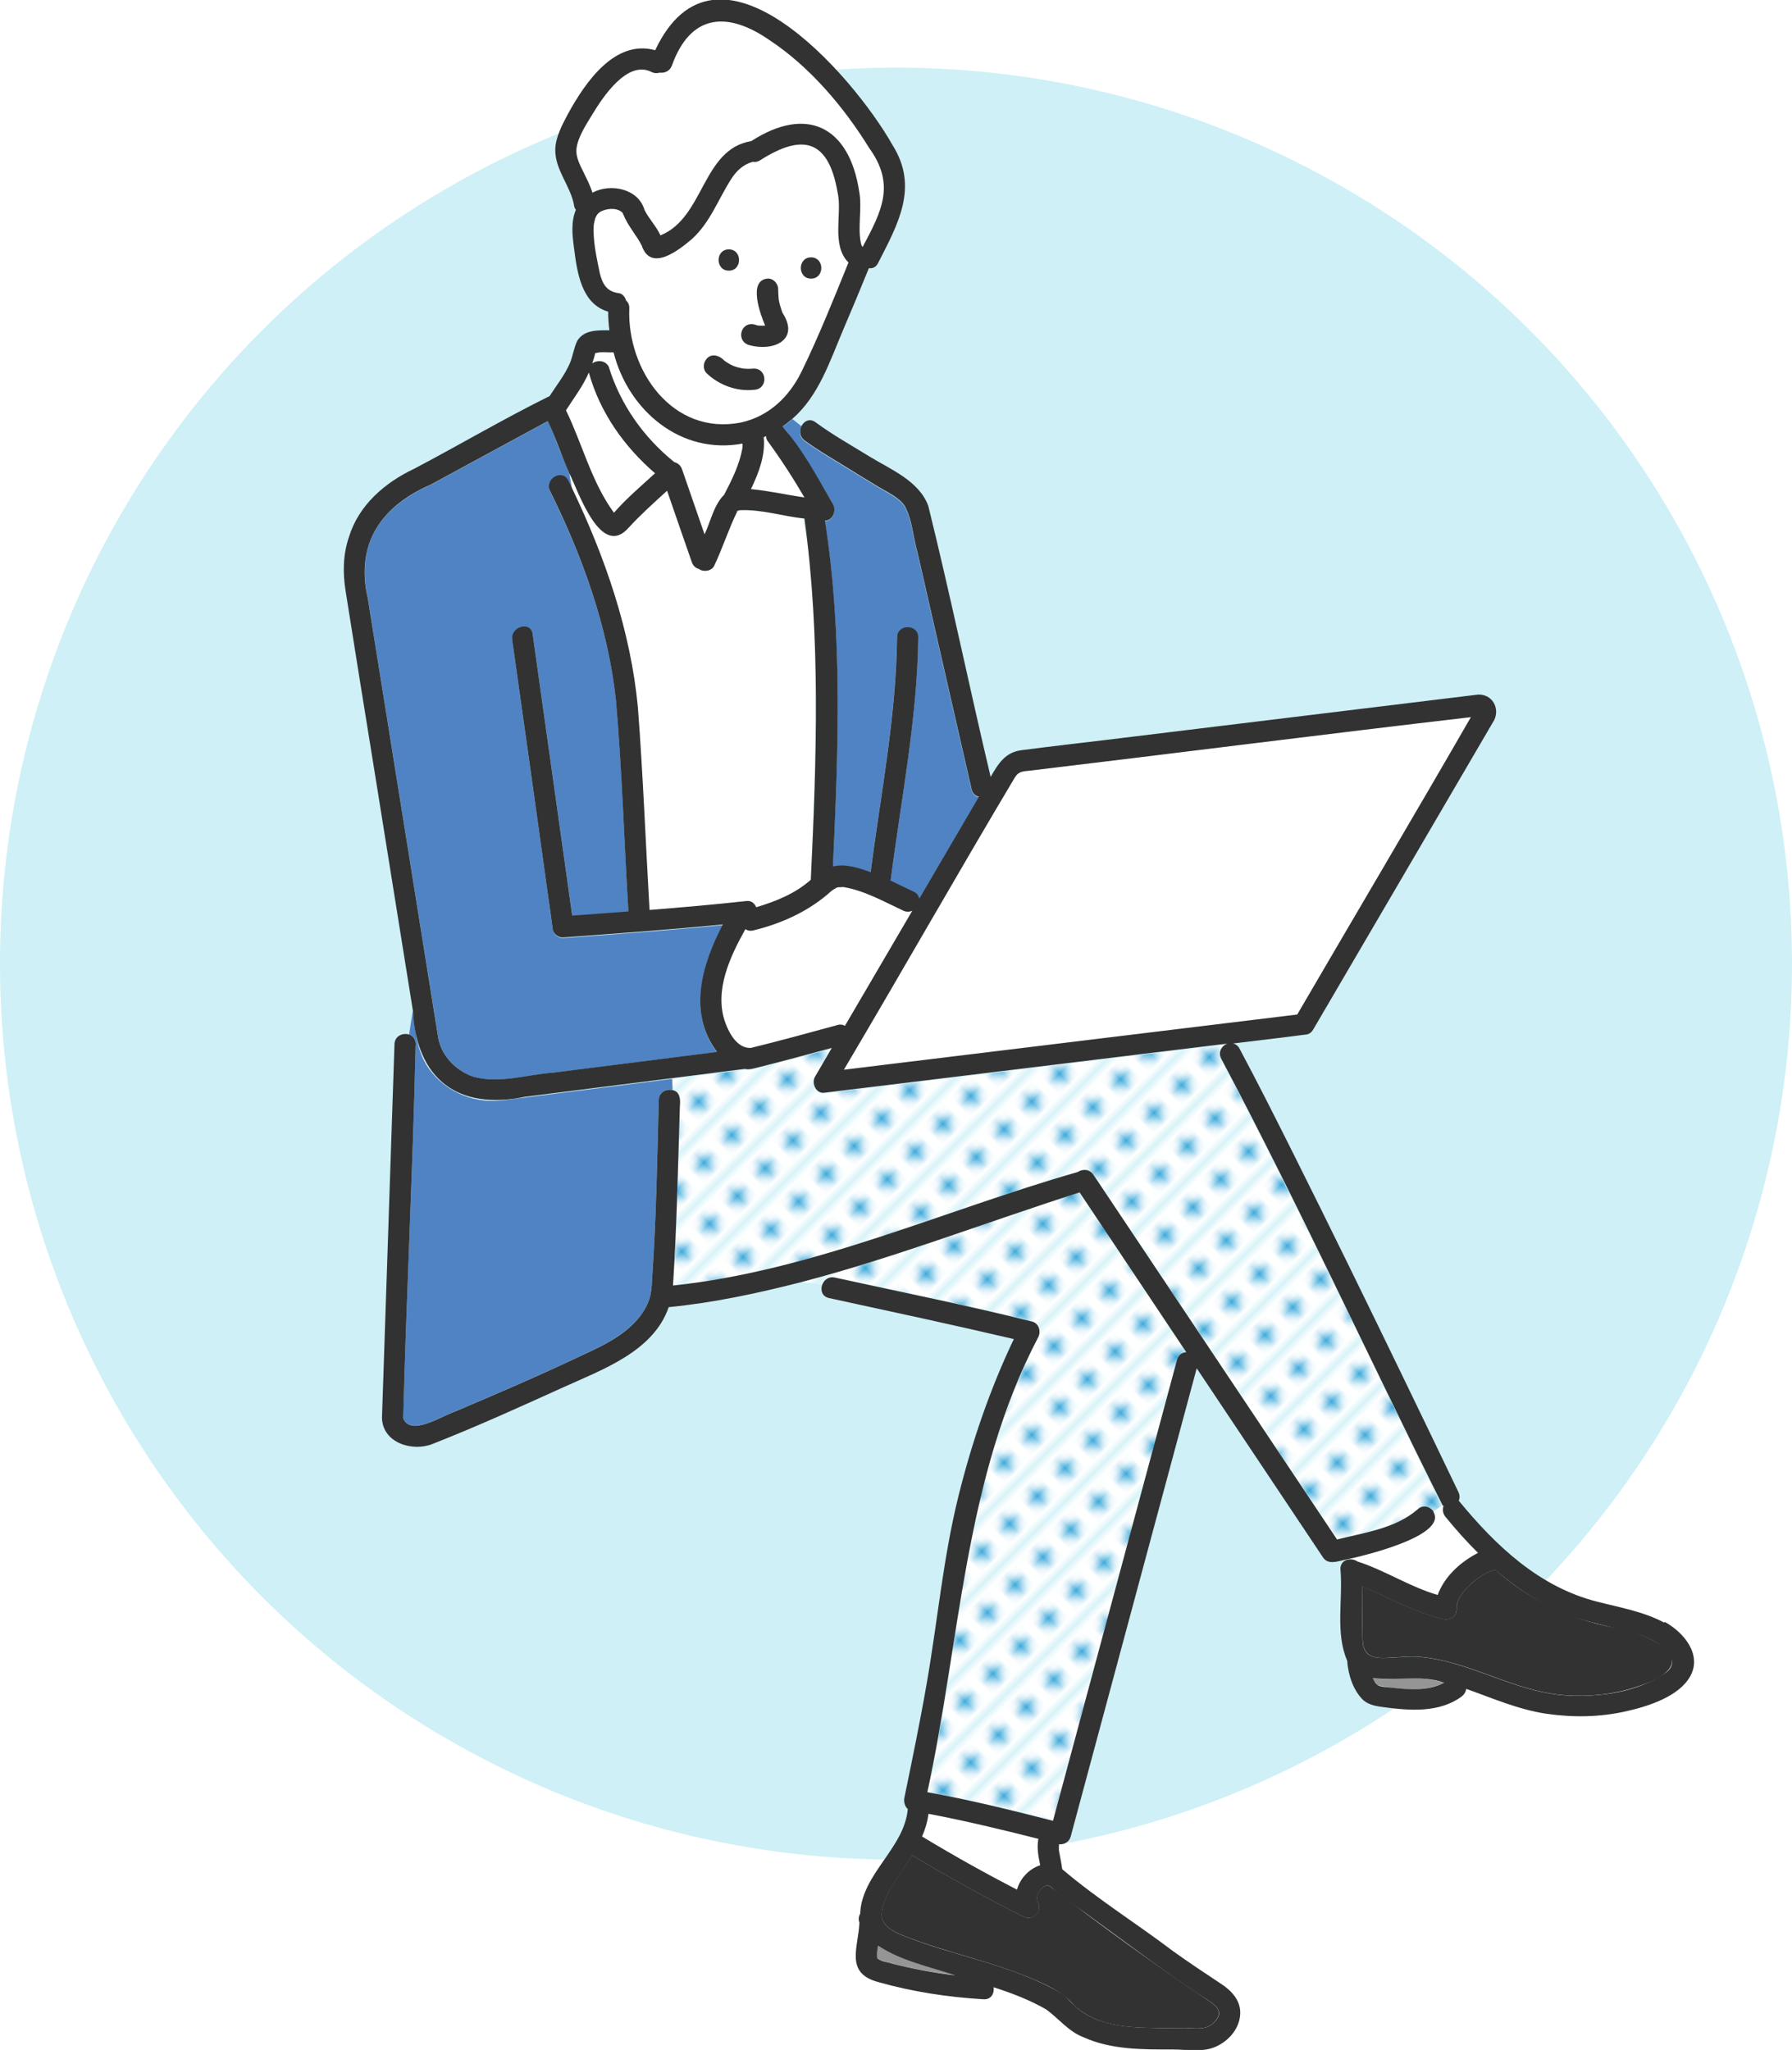 <?xml version="1.0" encoding="UTF-8"?><svg id="_レイヤー_2" xmlns="http://www.w3.org/2000/svg" xmlns:xlink="http://www.w3.org/1999/xlink" viewBox="0 0 146 167.02"><defs><style>.cls-1{fill:none;}.cls-2{fill:#fff;}.cls-3{fill:#323232;}.cls-4{fill:#3ca9db;}.cls-5{fill:#959595;}.cls-6{fill:#5083c3;}.cls-7{fill:#0db6d5;opacity:.2;}.cls-8{fill:url(#_新規パターン_2);}</style><pattern id="_新規パターン_2" x="0" y="0" width="4.98" height="5.18" patternTransform="translate(2232.69 -9403.32) rotate(-45) scale(.64)" patternUnits="userSpaceOnUse" viewBox="0 0 4.98 5.18"><g><rect class="cls-1" x="0" width="4.98" height="5.18"/><rect class="cls-2" x="0" y="0" width="4.98" height="5.18"/><circle class="cls-4" cx="2.49" cy="2.59" r="1.06"/></g></pattern></defs><g id="_レイヤー_1-2"><g><circle class="cls-7" cx="73" cy="78.51" r="73"/><g><path class="cls-5" d="M48.81,28.7s-.04,0-.06,.01c.01,0,.02,0,.04,0,0,0,0,0,.02,0Z"/><path class="cls-2" d="M49.25,28.69c-.15,0-.3,0-.45,.01,0,0,0,0,0,0-.06,.03-.09,.03-.07,.01-.09,.01-.13,.02-.21,.04-.06,.28-.15,.56-.24,.84,.4-.29,1.06-.26,1.34,.26l.11-1.16c-.15,0-.31,0-.46,0Z"/><path class="cls-2" d="M58.96,36.28c-4.44,.01-7.89-3.42-8.95-7.58,0,0,0,0,0,0-.1,0-.19,0-.29,0l-.11,1.16c.95,3.09,2.83,5.75,5.34,7.78,.28,.07,.53,.27,.64,.6,.61,1.76,1.22,3.53,1.83,5.29,.5-1.07,.74-2.39,1.6-3.23,.65-1.26,1.24-2.41,1.48-3.76,0-.02,0-.03,0-.04,.01-.12,.02-.24,.02-.37-.51,.1-1.03,.16-1.56,.15Z"/><path class="cls-5" d="M50.22,41.97s0,0,0,0c.03,0,.06,0,0,0Z"/><path class="cls-2" d="M50.46,35.43c-1.12-1.52-1.93-3.26-2.47-5.07-.49,1.1-1.21,2.05-1.86,3.07,1.34,2.76,2.08,5.85,3.91,8.35,1.02-1.17,2.22-2.17,3.35-3.22-1.06-.96-2.06-1.97-2.92-3.12Z"/><path class="cls-5" d="M62.66,26.46s.03-.01,.04-.01c-.01,0-.03,0-.04,.01,0,0,0,0,0,0Z"/><path class="cls-5" d="M48.46,28.77s-.05,.02-.06,.03c.02-.01,.04-.02,.05-.02,0,0,0,0,0,0Z"/><path class="cls-5" d="M48.75,28.72s-.02,0-.03,0c.01,0,.02,0,.03,0Z"/><path class="cls-2" d="M68.3,18.99c-.03-1.11,.16-2.35-.06-3.34-.27-1.19-.56-2.76-1.65-3.5-1.48-1.01-3.38,.15-4.68,.91-.2,.12-.4,.14-.58,.11-.82,.23-1.35,.76-1.81,1.49-1.03,1.64-1.66,3.46-3.13,4.79-1.07,.9-3.37,2.73-4.1,.56-.38-.77-.98-1.42-1.34-2.19-.04-.06-.08-.14-.1-.22-.03-.08-.08-.16-.11-.25-.44-.5-1.4-.37-1.87-.08-.21,.15-.25,.25-.37,.49-.04,.13-.11,.38-.12,.5-.09,.85,.06,1.68,.2,2.51,.23,1.23,.3,2.95,1.84,3.1,.3,.04,.51,.31,.59,.6,.16,.14,.27,.35,.26,.63-.2,5.07,3.54,10.39,9.08,9.31,2.28-.49,3.95-2.1,4.96-4.16,1.41-2.89,2.61-5.9,3.82-8.88-.62-.58-.8-1.5-.83-2.39Zm-8.92,1.32c1.11,0,1.11,1.73,0,1.73s-1.11-1.73,0-1.73Zm2.65,11.19c-.17,.17-.38,.23-.61,.25-1.39,.15-2.82-.38-3.83-1.33-.35-.33-.31-.89,0-1.22,.42-.45,1.07-.22,1.43,.18,.22,.16,.45,.3,.7,.41,0,0,0,0,0,0,.27,.11,.55,.18,.84,.23,.29,.03,.57,.03,.86,0,.74-.06,1.15,.99,.61,1.48Zm.96-3.35c-.9,.2-2.8,.25-2.57-1.12,.1-.45,.63-.73,1.06-.6,.06,.02,.24,.09,.35,.09-.03,0-.05-.01,.03,0,.16,.01,.33,.01,.49,0-.39-.91-1.43-3.69,.2-3.83,.46-.02,.87,.41,.86,.86,0,.21,0,.43,.03,.64,0,.06,0,.29,0,.07,.04,.43,.19,.84,.33,1.25,0,0,0-.01,0-.02,.16,.4,.43,.75,.47,1.2,.06,.75-.56,1.3-1.24,1.46Zm3.09-5.46c-1.11,0-1.11-1.73,0-1.73s1.11,1.73,0,1.73Z"/><path class="cls-5" d="M71.53,158.51c-.06,.32-.1,.64-.08,.96,0-.03,.06,.16,0,.04,.05,.1,0,.04,.04,.06,.06,.04,.13,.09,.2,.12,1.99,.61,4.06,.97,6.13,1.23-2.12-.7-4.42-1.17-6.29-2.42Z"/><path class="cls-3" d="M84.81,153.91c-.27,.28-.45,.7-.26,1.06,.41,.79-.41,1.57-1.18,1.18-3.08-1.55-6.1-3.22-9.06-5-.81,1.34-1.97,2.66-2.4,4.2-.13,.47-.16,.85,.07,1.23,.34,.57,1.04,.9,1.63,1.13,3.58,1.42,7.4,2.13,10.93,3.7,1.11,.49,2.18,1.04,2.97,1.98,2.42,2.22,5.97,1.76,9,1.84,.89,0,1.76,.23,2.44-.49,.73-.78,.22-1.27-.51-1.75-4.35-2.92-8.61-6.01-12.76-9.2-.32-.28-.56-.19-.87,.13Z"/><path class="cls-2" d="M75.65,147.78c-.07,.64-.26,1.26-.52,1.85,2.53,1.53,5.11,2.97,7.74,4.33,.23-.89,.97-1.7,1.89-1.99-.14-.71-.29-1.42-.15-2.15-2.97-.75-5.95-1.47-8.95-2.04Z"/><path class="cls-5" d="M62.52,26.87s0,.02,.02,.04c0-.01,0-.03-.02-.06,0,0,0,.02,0,.02Z"/><path class="cls-2" d="M48.26,15.67c1.46-.78,3.74-.34,4.24,1.41,.36,.73,.96,1.33,1.3,2.07,3.58-1.43,3.38-7.01,7.4-7.68,4.56-2.93,7.99-1.15,8.79,4.1,.25,1.35-.13,2.84,.13,4.17,.05,.21,.05,.21,.15,.36,1.56-2.94,2.7-5.08,.53-8.08-2.05-3.34-4.83-6.62-8.13-8.79-3.43-2.37-6.44-2.13-7.94,2.09-.18,.46-.61,.63-1,.57-.2,.07-.43,.07-.67-.06-1.95-.99-3.93,2.01-4.79,3.43-2.1,3.26-1.3,3.22-.02,6.39Z"/><polygon class="cls-5" points="86.29 150.24 86.29 150.23 86.29 150.23 86.29 150.24"/><path class="cls-2" d="M62.42,35.53c-.07,.03-.13,.06-.2,.09,.14,1.45-.4,2.9-1.04,4.23,1.48,.14,2.9,.47,4.36,.68-.92-1.58-1.92-3.12-3-4.6-.09-.12-.12-.26-.12-.4Z"/><path class="cls-5" d="M60.07,41.65s-.04,.03-.03,.02c0,0,0,0,0,0,0,0,0,0,0,0,0-.01,.02-.03,.03-.05-.06,.03-.12,.15,0,.05,0,0,0-.02,.01-.03,0,0,0,0-.01,0Z"/><path class="cls-8" d="M68.02,104.07c5.36,1.17,10.74,2.25,16.06,3.58,.57,.14,.76,.79,.52,1.27-1.22,2.44-2.25,4.96-3.12,7.55-3.37,9.53-3.65,19.74-5.92,29.54,3.44,.63,6.85,1.47,10.24,2.33,3.37-12.52,6.74-25.05,10.11-37.57,.11-.41,.42-.59,.75-.61-2.9-4.34-5.79-8.68-8.69-13.02-7.56,2.42-15,5.3-22.68,7.31l1.71,.22c.13-.39,.51-.72,1.03-.61Z"/><path class="cls-8" d="M117.32,122.43c-5.85-12.08-11.6-24.22-17.83-36.11-.29-.54,.04-1.05,.48-1.23-10.94,1.33-21.89,2.67-32.83,4-.67,.08-1.05-.79-.75-1.3,.46-.78,.92-1.57,1.37-2.35-1.93,.52-3.86,1.05-5.79,1.53-.42,.09-.88,.28-1.31,.18-1.96,.25-3.93,.5-5.89,.75l.04,.91c.59,.12,.64,.74,.59,1.29-.14,4.88-.25,9.77-.56,14.63,11.43-1.21,22.05-6.12,32.98-9.25,.38-.25,.94-.27,1.27,.22,6.62,9.91,13.23,19.82,19.85,29.72,2.2-.56,4.78-.9,6.55-2.44,.45-.44,1.04-.24,1.32,.16l.71-.48c-.07-.06-.13-.14-.18-.25Z"/><path class="cls-2" d="M110.58,127.27c2.23,.71,4.28,2.07,6.54,2.73,.58-1.54,1.85-2.68,3.29-3.43-.94-.93-1.82-1.91-2.66-2.95-.23-.28-.25-.6-.15-.87-.03-.02-.06-.05-.09-.08l-.71,.48c1.18,1.97-5.81,3.62-7.14,3.89l.03,.11c.28-.11,.64-.07,.89,.12Z"/><path class="cls-6" d="M64.04,35.06c1.41,1.94,2.69,3.98,3.83,6.1,.28,.51-.04,1.28-.67,1.3,1.46,9.3,1.08,18.8,.65,28.18,1.02-.25,2.1,.12,3.07,.46,.82-6.34,2.09-12.72,2.15-19.13,.01-1.11,1.74-1.11,1.73,0-.07,6.64-1.41,13.25-2.25,19.82,.64,.3,1.28,.61,1.9,.91,.27,.13,.4,.34,.43,.56,1.62-2.77,3.24-5.54,4.86-8.31-.27-.06-.5-.24-.59-.6-.32-1.4-.64-2.8-.96-4.19-1.15-5.02-2.3-10.05-3.44-15.07-.37-1.26-.42-2.66-1.05-3.83-.49-.72-1.42-1.12-2.15-1.56-.8-.49-1.6-.98-2.4-1.47-1.21-.75-2.46-1.46-3.6-2.3-.43-.32-.45-.83-.25-1.2l-.74-.59c-.26,.23-.54,.45-.83,.65,.11,.07,.21,.16,.3,.28Z"/><path class="cls-6" d="M40.81,89.66c-2.41,.27-4.87-.88-6.12-2.98-.76-1.28-.85-2.83-1.07-4.28l-.29,1.88c.38,.1,.6,.51,.53,.96-.23,10.09-.75,20.22-1.01,30.31,.59,1.5,3.19-.22,4.19-.54,3.39-1.44,6.78-2.89,10.11-4.47,2.16-1.01,4.64-2.1,5.65-4.42,.31-.75,.3-1.48,.35-2.27,.32-4.74,.4-9.5,.52-14.24,.02-.66,.64-.93,1.13-.8l-.04-.91c-4.65,.59-9.3,1.18-13.95,1.77Z"/><path class="cls-3" d="M131.45,132.6c-3.56-.67-6.92-2.28-9.61-4.7-.77,.18-1.46,.65-2.03,1.18-.55,.51-1.18,1.23-1.13,2.01,.03,.58-.58,.96-1.09,.83-2.33-.57-4.44-1.74-6.62-2.7,.02,1.22,0,2.43,.04,3.65,.02,.54-.06,1.21,.26,1.67,.04,.04,.07,.08,.1,.13,.4,.43,1.11,.43,1.69,.4,.87-.03,1.72-.15,2.59-.08,4.14,.34,7.71,2.85,11.88,3.13,1.94,.13,3.89-.05,5.74-.66,5.82-1.84,1.84-4.18-1.82-4.87Z"/><path class="cls-5" d="M60.15,41.59s0,0-.01,0c0,0,0,0,0,0,0,0,0,0,.01,0Z"/><path class="cls-6" d="M45.61,36.68c-.35-.86-.58-1.62-.97-2.36-3.18,1.72-6.36,3.45-9.53,5.17-4.08,1.8-6.15,4.76-5.13,9.29,1.91,11.94,3.82,23.89,5.74,35.83,.29,1.48,1.51,2.69,2.93,3.15,2.15,.55,4.33-.22,6.48-.36,4.42-.56,8.85-1.12,13.27-1.68-2.4-3.24-1.14-7.17,.5-10.35-4.33,.43-8.68,.74-13.02,1.06-.34,.03-.78-.29-.83-.63-.14-.98-.28-1.97-.41-2.95-.97-6.89-1.94-13.78-2.9-20.67-.15-1.09,1.51-1.56,1.67-.46,1.07,7.64,2.15,15.29,3.22,22.93,1.53-.11,3.05-.23,4.58-.34-.35-5.75-.52-11.51-1.02-17.24-.64-5.9-2.73-11.71-5.36-17-.49-.99,1-1.87,1.49-.87,.11,.22,.21,.45,.32,.68l-.22-1.25c-.27-.64-.54-1.28-.8-1.92Z"/><path class="cls-2" d="M66.46,56.55c-.03-4.59-.09-9.29-.95-13.81-.03-.17-.01-.33,.03-.47-1.77-.19-3.5-.77-5.29-.68-.02,0-.09,.02-.12,.03,0,0,0,0-.02,.01-.02,.01-.03,.03-.05,.04-.71,1.44-1.19,2.98-1.88,4.43-.2,.44-.87,.54-1.24,.27-.25-.07-.47-.25-.58-.55-.67-1.94-1.34-3.89-2.02-5.83-1.06,.98-2.15,1.94-3.12,3-2.24,2.6-4.08-2.86-4.83-4.39l.22,1.25c2.68,5.6,4.75,11.58,5.34,17.79,.42,5.5,.63,11.02,.95,16.52,2.64-.21,5.28-.44,7.91-.73,.39-.04,.66,.2,.78,.51,1.61-.48,3.18-1.11,4.45-2.24,.27-5.04,.42-10.09,.39-15.15Z"/><path class="cls-5" d="M60.07,41.65s0,0,0,0c-.02,0-.03,.02-.04,.02,0,0,0,0,0,0,.01,0,.02-.01,.03-.02Z"/><path class="cls-2" d="M119.41,58.45c-11.81,1.44-23.62,2.88-35.43,4.32-.58,.07-.96,.03-1.29,.55-4.71,7.9-9.25,15.91-13.94,23.83,12.31-1.5,24.63-3,36.94-4.5,4.7-8.08,9.48-16.12,14.15-24.23-.15,0-.3,.01-.43,.03Z"/><path class="cls-5" d="M113.4,136.79c-.53,.03-1.06,.01-1.56-.08,.07,.18,.16,.35,.27,.5-.07-.1,.15,.11,.12,.09,1.74,.38,3.8,.6,5.44-.2-1.4-.42-2.84-.45-4.28-.31Z"/><path class="cls-2" d="M74.33,74.2c-.22,.1-.48,.12-.75-.01-1.54-.73-3.18-1.65-4.88-1.92-.08,0-.42,.03-.36,.01-.06,.01-.13,.03-.19,.05-.14,.07-.27,.16-.4,.25-1.78,1.63-4.02,2.65-6.35,3.22-.27,.07-.5,.02-.67-.1-1.26,2.25-2.56,5.03-1.64,7.62,.32,.89,.99,2.12,2.09,2.06,2.36-.58,4.7-1.23,7.04-1.86,.24-.07,.45-.03,.62,.07,1.83-3.13,3.66-6.26,5.49-9.38Z"/><path class="cls-5" d="M60.12,41.62s.02-.01,.02-.02c0,0-.01,0-.03,.02,0,0,0,0,0,0,0,0,0,0,0,0Z"/><path class="cls-5" d="M60.11,41.62s0,0-.02,0c0,0,0,.02-.01,.03,0,0,0,0,0,0,.01,0,.02-.01,.02-.02Z"/><path class="cls-5" d="M60.13,41.62s.02-.01,.01-.01c0,0-.01,0-.02,.02,0,0,0,0,0,0Z"/><polygon class="cls-5" points="60.08 41.64 60.08 41.64 60.08 41.64 60.08 41.64"/><path class="cls-3" d="M59.38,22.05c1.11,0,1.11-1.73,0-1.73s-1.11,1.73,0,1.73Z"/><path class="cls-3" d="M66.08,22.7c1.11,0,1.11-1.73,0-1.73s-1.11,1.73,0,1.73Z"/><path class="cls-3" d="M60.07,41.65s-.02,.01-.03,.02c0,.01,0,.01,.03-.02Z"/><path class="cls-3" d="M60.13,41.62s0,0,0,0c0,0,.01,0,.02-.02,0,0,0,0,0,0,0,0-.02,.01-.02,.02,0,0,0,0,0,0,0,0,0,0,0,0,0,0-.01,0-.02,.02,0,0,0,0,0,0,0,0,0,0,0,0,0,0,0,0,0,0,0,0,0,0,0,0,0,0,0,0,.01,0,0,0,0,.02-.01,.03,.01,0,.03-.03,.05-.04,.01,0,.01,0,.02-.01Z"/><path class="cls-3" d="M60.03,41.67s0,0,0,0c0,0,0,0,0,0,0,0,0,0,0,0Z"/><path class="cls-3" d="M116.8,123.15l-3.1,2.09,3.1-2.09c-.28-.4-.87-.6-1.32-.16-1.77,1.54-4.35,1.89-6.55,2.44-6.62-9.91-13.23-19.82-19.85-29.72-.32-.48-.89-.47-1.27-.22-10.92,3.12-21.54,8.04-32.98,9.25,.31-4.87,.41-9.76,.56-14.63,.06-.54,0-1.18-.59-1.29l.25,5.34-.25-5.34c-.49-.13-1.11,.14-1.13,.8-.12,4.74-.2,9.51-.52,14.24-.05,.79-.04,1.52-.35,2.27-1.01,2.32-3.49,3.42-5.65,4.42-3.33,1.58-6.72,3.03-10.11,4.47-1.02,.33-3.59,2.04-4.19,.54,.26-10.09,.78-20.21,1.01-30.31,.07-.44-.16-.87-.53-.96l-.8,5.28,.8-5.28c-.5-.16-1.17,.1-1.19,.79-.34,10.14-.68,20.29-1.02,30.44,.05,2.04,2.47,2.78,4.11,2.13,3.59-1.41,7.13-3.02,10.64-4.61,3.19-1.45,7.37-2.92,8.61-6.54,3.66-.36,7.25-1.13,10.8-2.04l-2.8-.36,2.8,.36c7.68-2.01,15.12-4.9,22.68-7.31,2.9,4.34,5.8,8.68,8.69,13.02-.33,.02-.64,.2-.75,.61-3.37,12.52-6.74,25.05-10.11,37.57-3.39-.87-6.8-1.71-10.24-2.33,2.71-12.44,3.01-25.59,9.04-37.08,.24-.48,.05-1.13-.52-1.27-5.32-1.33-10.71-2.41-16.06-3.58-.52-.11-.89,.21-1.03,.61l4.29,.56-4.29-.56c-.14,.43,0,.94,.57,1.06,5.02,1.09,10.05,2.17,15.05,3.34-1.95,4.09-3.42,8.4-4.51,12.79-1.25,5.04-1.7,10.18-2.59,15.28-.54,3.12-1.18,6.21-1.82,9.31-.06,.31,.03,.7,.28,.91-.28,3.21-3.76,5.28-3.88,8.54-.12,.17-.16,.48-.06,.71-.08,2.01-1.22,4.12,1.54,4.85,2.78,.79,5.68,1.23,8.57,1.4,.63,.04,.9-.5,.82-.98,1.48,.48,2.94,1.03,4.29,1.81,1.02,.74,1.81,1.8,3.05,2.27,2.27,1.02,4.8,.99,7.24,.99,1.11,0,2.36,.24,3.41-.18,.96-.39,1.8-1.21,2.04-2.25,.3-1.28-.44-2.21-1.44-2.88-1.33-.88-2.65-1.76-3.94-2.68-2.99-2.27-6.21-4.27-9.06-6.7-.06-.5-.17-.98-.26-1.48-.02-.18-.01-.37,0-.55,.42,.05,.84-.2,.95-.62,3.42-12.72,6.85-25.44,10.27-38.16,3.42,5.13,6.85,10.26,10.27,15.38,.43,.69,1.24,.33,1.87,.21l-.19-.77,.19,.77c1.32-.27,8.32-1.92,7.14-3.89Zm-41.15,24.63c3.01,.57,5.99,1.29,8.95,2.04-.14,.72,0,1.44,.15,2.15-.91,.29-1.66,1.1-1.89,1.99-2.63-1.36-5.21-2.8-7.74-4.33,.26-.6,.45-1.21,.52-1.85Zm-3.11,12.16c-.35-.1-.74-.14-1.04-.36-.03-.02,.01,.04-.04-.06,.06,.12,0-.07,0-.04-.03-.32,.02-.65,.08-.96,1.87,1.25,4.17,1.71,6.29,2.42-1.78-.21-3.54-.54-5.28-.99Zm16.15-3.89c3.23,2.34,6.4,4.77,9.76,6.94,.73,.48,1.25,.98,.51,1.75-.68,.72-1.55,.5-2.44,.49-1.06,0-2.12,.01-3.18-.02-2.04-.07-4.28-.34-5.82-1.82-.41-.39-.69-.77-1.19-1.06-3.94-2.28-8.53-2.93-12.71-4.61-.6-.23-1.29-.56-1.63-1.13-.23-.38-.2-.76-.07-1.23,.43-1.53,1.59-2.85,2.4-4.2,2.95,1.78,5.97,3.45,9.06,5,.78,.39,1.59-.4,1.18-1.18-.19-.36-.01-.78,.26-1.06,.3-.32,.55-.41,.87-.13,.94,.84,1.98,1.53,3.01,2.26Zm-2.4-5.81s0,0,0,0h0s0,0,0,0Z"/><path class="cls-3" d="M135.6,132.21c-1.69-.91-3.63-1.24-5.46-1.71-4.73-1.19-8.28-4.56-11.29-8.23,.09-.21,.09-.46-.03-.71-1.49-3.12-3-6.23-4.5-9.34-2.94-6.07-5.9-12.14-8.92-18.17-1.44-2.88-2.89-5.76-4.41-8.61-.13-.25-.33-.38-.54-.42,1.95-.24,3.9-.46,5.85-.72,.26,0,.52-.12,.69-.42,4.91-8.4,9.84-16.8,14.74-25.2,.49-.99-.16-2.13-1.3-2.09-10.09,1.23-20.18,2.46-30.27,3.69-2.31,.28-4.62,.54-6.92,.84-1.37,.17-1.92,1.13-2.53,2.18-1.74-7.34-3.27-14.76-5.08-22.08-.75-2.05-3.09-2.98-4.83-4.05-1.46-.9-2.98-1.75-4.36-2.77-.46-.34-.92-.1-1.13,.29l2.55,2.04-2.55-2.04c-.19,.37-.18,.88,.25,1.2,1.14,.84,2.4,1.55,3.6,2.3,.8,.49,1.6,.99,2.4,1.47,.73,.44,1.66,.84,2.15,1.56,.63,1.16,.68,2.56,1.05,3.83,1.15,5.02,2.3,10.05,3.44,15.07,.32,1.4,.64,2.8,.96,4.19,.08,.36,.32,.54,.59,.6-1.62,2.77-3.24,5.54-4.86,8.31-.03-.22-.16-.42-.43-.56-.63-.3-1.26-.61-1.9-.91,.84-6.57,2.18-13.18,2.25-19.82,.01-1.11-1.72-1.11-1.73,0-.06,6.41-1.33,12.79-2.15,19.13-.97-.35-2.05-.71-3.07-.46,.43-9.37,.81-18.88-.65-28.18,.63-.01,.94-.78,.67-1.3-1.25-2.19-2.47-4.48-4.13-6.37,.29-.2,.56-.42,.83-.65l-.15-.12,.15,.12c2.15-1.87,3.06-4.76,4.15-7.31,.7-1.64,1.39-3.29,2.06-4.94,.29,.04,.59-.07,.76-.44,1.61-3.15,3.31-6.15,1.19-9.55-3.3-5.85-14.35-18.4-19.36-7.77-3.29-.91-5.7,2.63-7.09,5.16-.47,.89-1.03,1.91-1.05,2.93-.03,1.69,1.28,2.99,1.54,4.61,.02,.11,.07,.22,.14,.3-.42,.99-.29,2.12-.15,3.15,.25,1.94,.6,4.53,2.78,5.15,0,.5,.03,1.01,.1,1.52-.96,0-2.08-.05-2.63,.88-.28,.59-.35,1.27-.62,1.87-.42,.94-1.07,1.75-1.62,2.61-3.72,1.84-7.33,3.97-11.01,5.91-2.4,1.13-4.54,2.96-5.34,5.57-.49,1.44-.51,2.93-.27,4.42,.78,4.95,1.58,9.89,2.38,14.84,1.03,6.45,2.07,12.89,3.1,19.34l.51-3.36-.51,3.36c.3,5.59,3.69,8.14,9.14,7.01,4-.51,8-1.01,12-1.52l-.05-1.18,.05,1.18c1.96-.25,3.93-.5,5.89-.75,.43,.1,.89-.09,1.31-.18,1.94-.49,3.86-1.01,5.79-1.53-.46,.78-.92,1.57-1.37,2.35-.3,.51,.07,1.38,.75,1.3,10.94-1.33,21.89-2.67,32.83-4-.44,.18-.77,.69-.48,1.23,6.33,11.95,11.98,24.28,18.02,36.36l.77-.52-.77,.52s.06,.06,.09,.08c-.09,.27-.07,.59,.15,.87,.84,1.03,1.72,2.02,2.66,2.95-1.44,.75-2.71,1.89-3.29,3.43-2.27-.66-4.32-2.02-6.54-2.73-.26-.18-.61-.22-.89-.12l.81,3.35-.81-3.35c-.29,.11-.51,.36-.49,.77,.22,2.42-.44,5.17,.55,7.44,.08,1.15,.48,2.41,1.32,3.22,.49,.41,1.1,.49,1.72,.57,2.09,.28,4.44,.45,6.25-.85,.22-.16,.37-.39,.41-.65,0,0,0,0,0,0,2.16,.77,4.25,1.69,6.54,2.03,2.15,.31,4.34,.28,6.47-.2,1.75-.39,4.31-1.18,5.24-2.86,.99-1.79-.57-3.61-2.09-4.43ZM65.54,40.53c-1.46-.21-2.89-.54-4.36-.68,.65-1.34,1.19-2.79,1.04-4.23,.07-.03,.13-.06,.2-.09,0,.14,.03,.28,.12,.4,1.08,1.48,2.08,3.02,3,4.6ZM47.59,14.13c-.3-.61-.72-1.34-.62-2.05,.13-.94,.79-1.94,1.31-2.79,.86-1.42,2.84-4.41,4.79-3.43,.24,.12,.47,.12,.67,.06,.39,.05,.82-.11,1-.57,1.5-4.21,4.5-4.47,7.94-2.09,3.29,2.17,6.07,5.45,8.13,8.79,2.17,2.99,1.03,5.16-.53,8.08-.11-.16-.1-.16-.15-.36-.26-1.33,.12-2.82-.13-4.17-.8-5.26-4.24-7.04-8.79-4.1-4.02,.66-3.82,6.24-7.4,7.68-.34-.75-.94-1.34-1.3-2.07-.5-1.75-2.78-2.19-4.24-1.41-.17-.53-.42-1.04-.67-1.54Zm1.27,8.1c-.26-1.3-.58-2.62-.48-3.96,.02-.12,.09-.37,.12-.5,.12-.25,.16-.34,.37-.49,.47-.3,1.43-.42,1.87,.08,.02,.09,.07,.16,.11,.25,.03,.08,.06,.15,.1,.22,.37,.77,.96,1.42,1.34,2.19,.74,2.18,3.03,.35,4.1-.56,1.46-1.34,2.1-3.16,3.13-4.79,.45-.73,.99-1.25,1.81-1.49,.18,.04,.38,.01,.58-.11,3.5-2.24,5.59-1.69,6.33,2.59,.41,1.73-.55,4.29,.89,5.73-1.21,2.98-2.41,5.99-3.82,8.88-1,2.05-2.67,3.67-4.96,4.16-5.54,1.08-9.28-4.24-9.08-9.31,.01-.28-.1-.49-.26-.63-.08-.29-.29-.56-.59-.6-.99-.14-1.32-.71-1.56-1.65Zm-.4,6.55s0,0,0,0c-.02,0-.03,.01-.05,.02,.01-.01,.04-.02,.06-.03Zm.05-.01c.08-.02,.13-.03,.21-.04,.02,0,.07-.01,.08-.02,0,0-.01,0-.02,0,0,0,0,0,0,0,.3-.02,.61-.01,.92,0l.19-2.01-.19,2.01c.1,0,.19,0,.29,0,0,0,0,0,0,0,1.2,4.75,5.5,8.37,10.51,7.43,0,.12,0,.25-.02,.37,0,.01,0,.02,0,.04-.25,1.35-.83,2.5-1.48,3.76-.85,.84-1.09,2.16-1.6,3.23-.61-1.76-1.22-3.53-1.83-5.29-.11-.33-.36-.53-.64-.6-2.51-2.03-4.39-4.69-5.34-7.78l-.16,1.63,.16-1.63c-.28-.52-.94-.55-1.34-.26,.09-.28,.18-.56,.24-.84Zm-.53,1.6c.89,3.22,2.88,6.03,5.39,8.19-1.14,1.05-2.34,2.05-3.35,3.22-1.83-2.5-2.57-5.59-3.91-8.35,.65-1.02,1.38-1.96,1.86-3.07Zm2.27,11.62s-.02,0-.03,0c0,0,0,0,0,0,.03,0,.06,.01,.03,.01Zm8.14,43.72c-4.42,.56-8.85,1.12-13.27,1.68-2.16,.15-4.34,.91-6.48,.36-1.42-.45-2.64-1.66-2.93-3.15-1.92-11.94-3.82-23.89-5.74-35.83-1.03-4.48,1.07-7.52,5.13-9.29,3.18-1.72,6.35-3.45,9.53-5.17,.65,1.32,1.14,2.89,1.77,4.28l-.73-4.13,.73,4.13c.76,1.54,2.57,6.98,4.83,4.39,.98-1.07,2.06-2.03,3.12-3,.67,1.94,1.34,3.89,2.02,5.83,.11,.31,.33,.48,.58,.55,.36,.27,1.04,.17,1.24-.27,.69-1.45,1.17-2.99,1.88-4.43-.12,.1-.05-.02,0-.05-.01,.02-.03,.03-.03,.05,.01,0,.03-.01,.04-.02,0,0,0,0,0,0,0,0,0-.02,.01-.03,0,0,.01,0,.02,0,.02-.01,.03-.02,.03-.02,0,0,.01,0,.01,0,0,0,0,0-.01,0,0,0,0,0-.01,.01,.03,0,.1-.02,.12-.03,1.79-.09,3.52,.49,5.29,.68,1.33,9.7,.99,19.64,.52,29.43-1.27,1.13-2.85,1.76-4.45,2.24-.12-.31-.39-.55-.78-.51-2.63,.29-5.27,.52-7.91,.73-.32-5.51-.53-11.02-.95-16.52-.59-6.2-2.66-12.19-5.34-17.79l.3,1.71-.3-1.71c-.11-.23-.21-.46-.32-.68-.5-1-1.99-.12-1.49,.87,2.63,5.29,4.72,11.1,5.36,17,.5,5.73,.67,11.5,1.02,17.24-1.53,.12-3.05,.23-4.58,.34-1.07-7.64-2.15-15.29-3.22-22.93-.15-1.1-1.82-.63-1.67,.46,.97,6.89,1.94,13.78,2.9,20.67,.14,.98,.28,1.97,.41,2.95,.05,.35,.49,.66,.83,.63,4.34-.32,8.69-.63,13.02-1.06-1.65,3.18-2.9,7.11-.5,10.35Zm9.83-2.19c-2.34,.64-4.68,1.28-7.04,1.86-1.1,.06-1.77-1.18-2.09-2.06-.93-2.59,.38-5.36,1.64-7.62,.18,.12,.41,.17,.67,.1,2.33-.57,4.56-1.59,6.35-3.22,.13-.09,.26-.18,.4-.25,.06-.02,.12-.04,.19-.05-.06,.02,.28-.01,.36-.01,1.7,.27,3.34,1.2,4.88,1.92,.27,.13,.53,.11,.75,.01-1.83,3.13-3.66,6.26-5.49,9.38-.17-.1-.38-.13-.62-.07Zm3.71,3.25c-1.06,.13-2.12,.26-3.18,.39,4.69-7.92,9.23-15.93,13.94-23.83,.33-.52,.71-.48,1.29-.55,11.95-1.43,23.9-2.96,35.86-4.35-4.67,8.1-9.44,16.15-14.15,24.23-11.25,1.37-22.51,2.74-33.76,4.11Zm27.82-2.57l1.37,2.97-1.37-2.97Zm13.59,53.3c-.34-.04-.8-.04-1.11-.2,.03,.01-.19-.19-.12-.09-.11-.16-.2-.33-.27-.5,1.93,.26,3.94-.29,5.83,.39-1.32,.69-2.89,.57-4.34,.4Zm22.41-1.24c-2.36,1.65-5.41,2.03-8.23,1.87-4.16-.28-7.73-2.78-11.88-3.13-.87-.07-1.72,.05-2.59,.08-.57,.02-1.29,.03-1.69-.4-.03-.05-.06-.09-.1-.13-.32-.46-.24-1.13-.26-1.67-.03-1.22-.02-2.43-.04-3.65,2.18,.96,4.3,2.13,6.62,2.7,.52,.13,1.13-.25,1.09-.83-.04-.79,.59-1.5,1.13-2.01,.57-.53,1.26-1,2.03-1.18,1.45,1.25,3.04,2.34,4.8,3.2,1.53,.74,3.17,1.1,4.81,1.51,1.46,.37,3.27,.72,4.33,1.88,.56,.61,.66,1.24-.03,1.77Z"/><path class="cls-3" d="M48.79,28.71s-.04,0-.07,.01c-.02,.01,0,.02,.07-.01Z"/><path class="cls-3" d="M61.02,28.11c1.94,.56,4.17-.38,2.74-2.61,0,0,0,.01,0,.02-.14-.41-.29-.82-.33-1.25,0,.22,0-.02,0-.07-.02-.21-.03-.43-.03-.64,0-.45-.4-.89-.86-.86-1.62,.14-.59,2.91-.2,3.83-.16,.01-.33,.01-.49,0-.08,0-.06,0-.03,0-.1,0-.28-.07-.35-.09-1.11-.27-1.54,1.32-.46,1.67Zm1.5-1.24s0-.01,0-.02c.01,.03,.02,.05,.02,.06,0-.02-.01-.03-.02-.04Zm.14-.41s0,0,0,0c.01,0,.03-.01,.04-.01-.01,0-.03,0-.04,.01Z"/><path class="cls-3" d="M61.42,31.76c1.16-.04,1.12-1.72,0-1.73-.29,.03-.57,.03-.86,0-.29-.05-.57-.12-.84-.23,0,0,0,0,0,0-.25-.11-.48-.25-.7-.41-.36-.4-1.01-.64-1.43-.18-.31,.34-.35,.89,0,1.22,1.01,.95,2.44,1.48,3.83,1.33Z"/></g></g></g></svg>